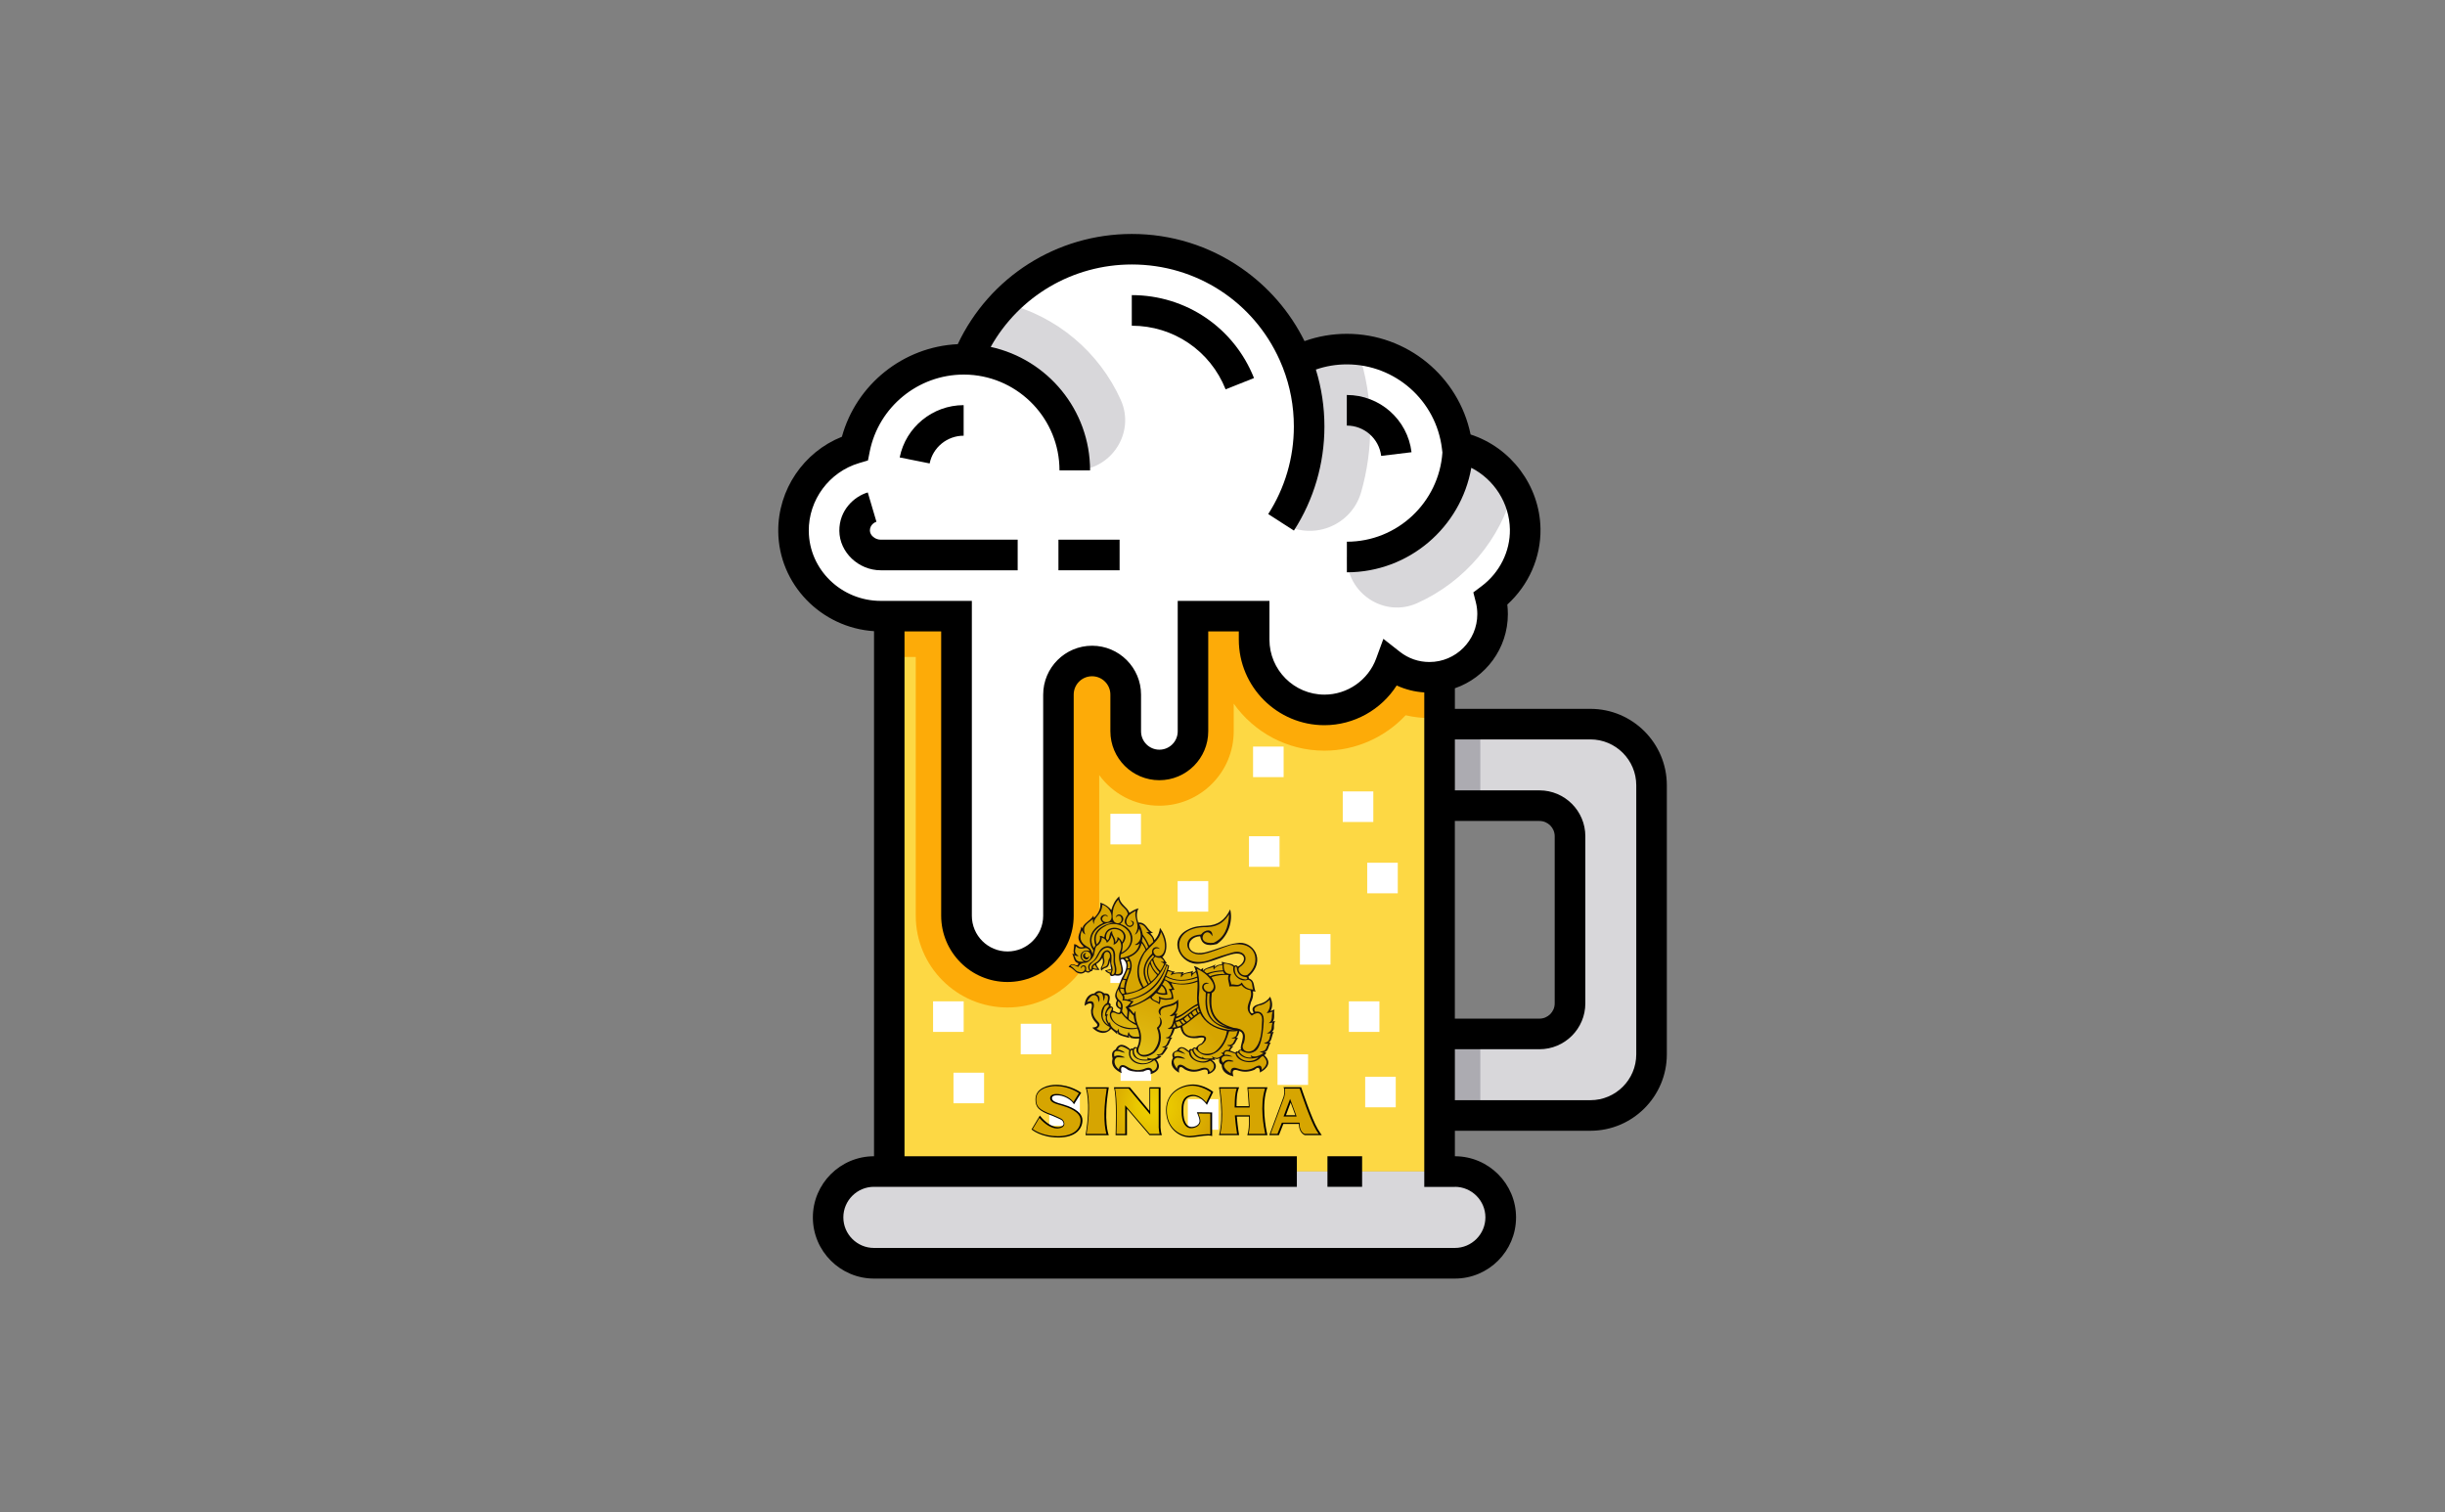 <?xml version="1.0" encoding="UTF-8"?><svg id="_レイヤー_2" xmlns="http://www.w3.org/2000/svg" xmlns:xlink="http://www.w3.org/1999/xlink" viewBox="0 0 700 433"><rect x="0" y="0" width="700" height="433" fill="#808080" stroke="none"/><defs><style>.cls-1{fill:url(#_名称未設定グラデーション_64-55);}.cls-1,.cls-2,.cls-3,.cls-4,.cls-5,.cls-6,.cls-7,.cls-8,.cls-9,.cls-10,.cls-11,.cls-12,.cls-13,.cls-14,.cls-15,.cls-16,.cls-17,.cls-18,.cls-19,.cls-20,.cls-21,.cls-22,.cls-23,.cls-24,.cls-25,.cls-26,.cls-27,.cls-28,.cls-29,.cls-30,.cls-31,.cls-32,.cls-33,.cls-34,.cls-35,.cls-36,.cls-37,.cls-38,.cls-39,.cls-40,.cls-41,.cls-42,.cls-43,.cls-44,.cls-45,.cls-46,.cls-47,.cls-48,.cls-49,.cls-50,.cls-51,.cls-52,.cls-53,.cls-54,.cls-55,.cls-56,.cls-57,.cls-58,.cls-59,.cls-60,.cls-61,.cls-62,.cls-63,.cls-64,.cls-65{fill-rule:evenodd;}.cls-2{fill:url(#_名称未設定グラデーション_64-48);}.cls-3{fill:url(#_名称未設定グラデーション_64-36);}.cls-4{fill:#181111;}.cls-5{fill:url(#_名称未設定グラデーション_64-25);}.cls-6{fill:url(#_名称未設定グラデーション_64-11);}.cls-7{fill:url(#_名称未設定グラデーション_64-39);}.cls-8{fill:url(#_名称未設定グラデーション_64-14);}.cls-9{fill:url(#_名称未設定グラデーション_64-60);}.cls-10{fill:url(#_名称未設定グラデーション_64-29);}.cls-11{fill:url(#_名称未設定グラデーション_64-45);}.cls-12{fill:url(#_名称未設定グラデーション_64-27);}.cls-13{fill:url(#_名称未設定グラデーション_64-10);}.cls-14{fill:url(#_名称未設定グラデーション_64-44);}.cls-15{fill:url(#_名称未設定グラデーション_64-59);}.cls-66{fill:#fdd844;}.cls-16{fill:url(#_名称未設定グラデーション_64-13);}.cls-67,.cls-68{fill:#fff;}.cls-17{fill:url(#_名称未設定グラデーション_64-53);}.cls-18{fill:url(#_名称未設定グラデーション_64-63);}.cls-19{fill:url(#_名称未設定グラデーション_64-33);}.cls-20{fill:url(#_名称未設定グラデーション_64-46);}.cls-21{fill:url(#_名称未設定グラデーション_64-21);}.cls-22{fill:url(#_名称未設定グラデーション_64-6);}.cls-23{fill:url(#_名称未設定グラデーション_64-35);}.cls-24{fill:url(#_名称未設定グラデーション_64-23);}.cls-25{fill:url(#_名称未設定グラデーション_64-15);}.cls-26{fill:url(#_名称未設定グラデーション_64-3);}.cls-27{fill:url(#_名称未設定グラデーション_64-28);}.cls-28{fill:url(#_名称未設定グラデーション_64-42);}.cls-29{fill:url(#_名称未設定グラデーション_64-41);}.cls-30{fill:url(#_名称未設定グラデーション_64-8);}.cls-31{fill:url(#_名称未設定グラデーション_64-20);}.cls-32{fill:url(#_名称未設定グラデーション_64);}.cls-33{fill:url(#_名称未設定グラデーション_64-38);}.cls-34{fill:url(#_名称未設定グラデーション_64-18);}.cls-68{opacity:0;}.cls-35{fill:url(#_名称未設定グラデーション_64-51);}.cls-36{fill:url(#_名称未設定グラデーション_64-40);}.cls-69{fill:#d8d7da;}.cls-70{isolation:isolate;}.cls-37{fill:url(#_名称未設定グラデーション_64-56);}.cls-38{fill:url(#_名称未設定グラデーション_64-24);}.cls-39{fill:url(#_名称未設定グラデーション_64-12);}.cls-40{fill:url(#_名称未設定グラデーション_64-17);}.cls-41{fill:url(#_名称未設定グラデーション_64-37);}.cls-42{fill:url(#_名称未設定グラデーション_64-16);}.cls-43{fill:url(#_名称未設定グラデーション_64-5);}.cls-44{fill:url(#_名称未設定グラデーション_64-22);}.cls-71{fill:#acabb1;}.cls-45{fill:url(#_名称未設定グラデーション_64-30);}.cls-72{fill:#fdab08;}.cls-73{mix-blend-mode:multiply;}.cls-46{fill:url(#_名称未設定グラデーション_64-62);}.cls-74{fill:url(#_名称未設定グラデーション_65);}.cls-47{fill:url(#_名称未設定グラデーション_64-64);}.cls-48{fill:url(#_名称未設定グラデーション_64-50);}.cls-49{fill:url(#_名称未設定グラデーション_64-43);}.cls-50{fill:url(#_名称未設定グラデーション_64-54);}.cls-51{fill:url(#_名称未設定グラデーション_64-61);}.cls-52{fill:url(#_名称未設定グラデーション_64-4);}.cls-53{fill:url(#_名称未設定グラデーション_64-57);}.cls-54{fill:url(#_名称未設定グラデーション_64-26);}.cls-55{fill:url(#_名称未設定グラデーション_64-9);}.cls-56{fill:url(#_名称未設定グラデーション_64-2);}.cls-57{fill:url(#_名称未設定グラデーション_64-34);}.cls-58{fill:url(#_名称未設定グラデーション_64-58);}.cls-59{fill:url(#_名称未設定グラデーション_64-32);}.cls-60{fill:url(#_名称未設定グラデーション_64-52);}.cls-61{fill:url(#_名称未設定グラデーション_64-47);}.cls-62{fill:url(#_名称未設定グラデーション_64-7);}.cls-63{fill:url(#_名称未設定グラデーション_64-19);}.cls-64{fill:url(#_名称未設定グラデーション_64-49);}.cls-65{fill:url(#_名称未設定グラデーション_64-31);}</style><radialGradient id="_名称未設定グラデーション_64" cx="-70.93" cy="239.09" fx="-70.93" fy="239.09" r="37.44" gradientTransform="translate(373.39 445.89) scale(.67 -.67)" gradientUnits="userSpaceOnUse"><stop offset="0" stop-color="#f1df2f"/><stop offset="1" stop-color="#d6a501"/></radialGradient><radialGradient id="_名称未設定グラデーション_64-2" cx="319" cy="240.49" fx="319" fy="240.49" r="37.45" gradientTransform="translate(0 561.34) scale(1 -1)" xlink:href="#_名称未設定グラデーション_64"/><radialGradient id="_名称未設定グラデーション_64-3" cx="319" cy="240.49" fx="319" fy="240.49" r="37.45" gradientTransform="translate(0 561.34) scale(1 -1)" xlink:href="#_名称未設定グラデーション_64"/><radialGradient id="_名称未設定グラデーション_64-4" cx="319" cy="240.49" fx="319" fy="240.49" r="37.45" gradientTransform="translate(0 561.34) scale(1 -1)" xlink:href="#_名称未設定グラデーション_64"/><radialGradient id="_名称未設定グラデーション_64-5" cx="319" cy="240.49" fx="319" fy="240.49" r="37.45" gradientTransform="translate(0 561.34) scale(1 -1)" xlink:href="#_名称未設定グラデーション_64"/><radialGradient id="_名称未設定グラデーション_64-6" cx="319" cy="240.49" fx="319" fy="240.49" r="37.45" gradientTransform="translate(0 561.34) scale(1 -1)" xlink:href="#_名称未設定グラデーション_64"/><radialGradient id="_名称未設定グラデーション_64-7" cx="319" cy="240.49" fx="319" fy="240.49" r="37.44" gradientTransform="translate(0 561.34) scale(1 -1)" xlink:href="#_名称未設定グラデーション_64"/><radialGradient id="_名称未設定グラデーション_64-8" cx="319" cy="240.49" fx="319" fy="240.49" r="37.45" gradientTransform="translate(0 561.34) scale(1 -1)" xlink:href="#_名称未設定グラデーション_64"/><radialGradient id="_名称未設定グラデーション_64-9" cx="319" cy="240.49" fx="319" fy="240.49" r="37.45" gradientTransform="translate(0 561.34) scale(1 -1)" xlink:href="#_名称未設定グラデーション_64"/><radialGradient id="_名称未設定グラデーション_64-10" cx="319" cy="240.49" fx="319" fy="240.49" r="37.45" gradientTransform="translate(0 561.34) scale(1 -1)" xlink:href="#_名称未設定グラデーション_64"/><radialGradient id="_名称未設定グラデーション_64-11" cx="319" cy="240.49" fx="319" fy="240.49" r="37.45" gradientTransform="translate(0 561.34) scale(1 -1)" xlink:href="#_名称未設定グラデーション_64"/><radialGradient id="_名称未設定グラデーション_64-12" cx="319" cy="240.49" fx="319" fy="240.49" r="37.45" gradientTransform="translate(0 561.34) scale(1 -1)" xlink:href="#_名称未設定グラデーション_64"/><radialGradient id="_名称未設定グラデーション_64-13" cx="319" cy="240.49" fx="319" fy="240.49" r="37.45" gradientTransform="translate(0 561.34) scale(1 -1)" xlink:href="#_名称未設定グラデーション_64"/><radialGradient id="_名称未設定グラデーション_64-14" cx="319" cy="240.49" fx="319" fy="240.49" r="37.45" gradientTransform="translate(0 561.34) scale(1 -1)" xlink:href="#_名称未設定グラデーション_64"/><radialGradient id="_名称未設定グラデーション_64-15" cx="319" cy="240.49" fx="319" fy="240.49" r="37.45" gradientTransform="translate(0 561.34) scale(1 -1)" xlink:href="#_名称未設定グラデーション_64"/><radialGradient id="_名称未設定グラデーション_64-16" cx="319" cy="240.49" fx="319" fy="240.49" r="37.45" gradientTransform="translate(0 561.34) scale(1 -1)" xlink:href="#_名称未設定グラデーション_64"/><radialGradient id="_名称未設定グラデーション_64-17" cx="319" cy="240.49" fx="319" fy="240.49" r="37.45" gradientTransform="translate(0 561.34) scale(1 -1)" xlink:href="#_名称未設定グラデーション_64"/><radialGradient id="_名称未設定グラデーション_64-18" cx="319" cy="240.49" fx="319" fy="240.49" r="37.45" gradientTransform="translate(0 561.34) scale(1 -1)" xlink:href="#_名称未設定グラデーション_64"/><radialGradient id="_名称未設定グラデーション_64-19" cx="319" cy="240.49" fx="319" fy="240.49" r="37.45" gradientTransform="translate(0 561.34) scale(1 -1)" xlink:href="#_名称未設定グラデーション_64"/><radialGradient id="_名称未設定グラデーション_64-20" cx="319" cy="240.49" fx="319" fy="240.49" r="37.45" gradientTransform="translate(0 561.34) scale(1 -1)" xlink:href="#_名称未設定グラデーション_64"/><radialGradient id="_名称未設定グラデーション_64-21" cx="319" cy="240.49" fx="319" fy="240.49" r="37.45" gradientTransform="translate(0 561.34) scale(1 -1)" xlink:href="#_名称未設定グラデーション_64"/><radialGradient id="_名称未設定グラデーション_64-22" cx="319" cy="240.49" fx="319" fy="240.49" r="37.45" gradientTransform="translate(0 561.34) scale(1 -1)" xlink:href="#_名称未設定グラデーション_64"/><radialGradient id="_名称未設定グラデーション_64-23" cx="319" cy="240.49" fx="319" fy="240.49" r="37.45" gradientTransform="translate(0 561.34) scale(1 -1)" xlink:href="#_名称未設定グラデーション_64"/><radialGradient id="_名称未設定グラデーション_64-24" cx="319" cy="240.49" fx="319" fy="240.49" r="37.45" gradientTransform="translate(0 561.34) scale(1 -1)" xlink:href="#_名称未設定グラデーション_64"/><radialGradient id="_名称未設定グラデーション_64-25" cx="319" cy="240.49" fx="319" fy="240.49" r="37.45" gradientTransform="translate(0 561.34) scale(1 -1)" xlink:href="#_名称未設定グラデーション_64"/><radialGradient id="_名称未設定グラデーション_64-26" cx="319" cy="240.49" fx="319" fy="240.49" r="37.45" gradientTransform="translate(0 561.34) scale(1 -1)" xlink:href="#_名称未設定グラデーション_64"/><radialGradient id="_名称未設定グラデーション_64-27" cx="319" cy="240.49" fx="319" fy="240.49" r="37.45" gradientTransform="translate(0 561.34) scale(1 -1)" xlink:href="#_名称未設定グラデーション_64"/><radialGradient id="_名称未設定グラデーション_64-28" cx="319" cy="240.49" fx="319" fy="240.49" r="37.45" gradientTransform="translate(0 561.34) scale(1 -1)" xlink:href="#_名称未設定グラデーション_64"/><radialGradient id="_名称未設定グラデーション_64-29" cx="319" cy="240.49" fx="319" fy="240.49" r="37.45" gradientTransform="translate(0 561.34) scale(1 -1)" xlink:href="#_名称未設定グラデーション_64"/><radialGradient id="_名称未設定グラデーション_64-30" cx="319" cy="240.49" fx="319" fy="240.49" r="37.45" gradientTransform="translate(0 561.34) scale(1 -1)" xlink:href="#_名称未設定グラデーション_64"/><radialGradient id="_名称未設定グラデーション_64-31" cx="319" cy="240.49" fx="319" fy="240.49" r="37.45" gradientTransform="translate(0 561.34) scale(1 -1)" xlink:href="#_名称未設定グラデーション_64"/><radialGradient id="_名称未設定グラデーション_64-32" cx="319" cy="240.49" fx="319" fy="240.49" r="37.45" gradientTransform="translate(0 561.34) scale(1 -1)" xlink:href="#_名称未設定グラデーション_64"/><radialGradient id="_名称未設定グラデーション_64-33" cx="319" cy="240.49" fx="319" fy="240.49" r="37.45" gradientTransform="translate(0 561.34) scale(1 -1)" xlink:href="#_名称未設定グラデーション_64"/><radialGradient id="_名称未設定グラデーション_64-34" cx="319" cy="240.49" fx="319" fy="240.49" r="37.45" gradientTransform="translate(0 561.34) scale(1 -1)" xlink:href="#_名称未設定グラデーション_64"/><radialGradient id="_名称未設定グラデーション_64-35" cx="319" cy="240.49" fx="319" fy="240.49" r="37.45" gradientTransform="translate(0 561.34) scale(1 -1)" xlink:href="#_名称未設定グラデーション_64"/><radialGradient id="_名称未設定グラデーション_64-36" cx="319" cy="240.49" fx="319" fy="240.49" r="37.45" gradientTransform="translate(0 561.34) scale(1 -1)" xlink:href="#_名称未設定グラデーション_64"/><radialGradient id="_名称未設定グラデーション_64-37" cx="319" cy="240.49" fx="319" fy="240.49" r="37.45" gradientTransform="translate(0 561.34) scale(1 -1)" xlink:href="#_名称未設定グラデーション_64"/><radialGradient id="_名称未設定グラデーション_64-38" cx="319" cy="240.49" fx="319" fy="240.49" r="37.45" gradientTransform="translate(0 561.34) scale(1 -1)" xlink:href="#_名称未設定グラデーション_64"/><radialGradient id="_名称未設定グラデーション_64-39" cx="319" cy="240.49" fx="319" fy="240.49" r="37.45" gradientTransform="translate(0 561.34) scale(1 -1)" xlink:href="#_名称未設定グラデーション_64"/><radialGradient id="_名称未設定グラデーション_64-40" cx="319" cy="240.49" fx="319" fy="240.49" r="37.45" gradientTransform="translate(0 561.34) scale(1 -1)" xlink:href="#_名称未設定グラデーション_64"/><radialGradient id="_名称未設定グラデーション_64-41" cx="319" cy="240.49" fx="319" fy="240.49" r="37.45" gradientTransform="translate(0 561.34) scale(1 -1)" xlink:href="#_名称未設定グラデーション_64"/><radialGradient id="_名称未設定グラデーション_64-42" cx="319" cy="240.49" fx="319" fy="240.49" r="37.45" gradientTransform="translate(0 561.34) scale(1 -1)" xlink:href="#_名称未設定グラデーション_64"/><radialGradient id="_名称未設定グラデーション_64-43" cx="319" cy="240.49" fx="319" fy="240.49" r="37.45" gradientTransform="translate(0 561.34) scale(1 -1)" xlink:href="#_名称未設定グラデーション_64"/><radialGradient id="_名称未設定グラデーション_64-44" cx="319" cy="240.49" fx="319" fy="240.49" r="37.45" gradientTransform="translate(0 561.34) scale(1 -1)" xlink:href="#_名称未設定グラデーション_64"/><radialGradient id="_名称未設定グラデーション_64-45" cx="319" cy="240.49" fx="319" fy="240.49" r="37.45" gradientTransform="translate(0 561.34) scale(1 -1)" xlink:href="#_名称未設定グラデーション_64"/><radialGradient id="_名称未設定グラデーション_64-46" cx="319" cy="240.49" fx="319" fy="240.49" r="37.45" gradientTransform="translate(0 561.34) scale(1 -1)" xlink:href="#_名称未設定グラデーション_64"/><radialGradient id="_名称未設定グラデーション_64-47" cx="319" cy="240.49" fx="319" fy="240.49" r="37.45" gradientTransform="translate(0 561.34) scale(1 -1)" xlink:href="#_名称未設定グラデーション_64"/><radialGradient id="_名称未設定グラデーション_64-48" cx="319" cy="240.49" fx="319" fy="240.49" r="37.44" gradientTransform="translate(0 561.34) scale(1 -1)" xlink:href="#_名称未設定グラデーション_64"/><radialGradient id="_名称未設定グラデーション_64-49" cx="319" cy="240.49" fx="319" fy="240.49" r="37.44" gradientTransform="translate(0 561.34) scale(1 -1)" xlink:href="#_名称未設定グラデーション_64"/><radialGradient id="_名称未設定グラデーション_64-50" cx="319" cy="240.49" fx="319" fy="240.49" r="37.45" gradientTransform="translate(0 561.34) scale(1 -1)" xlink:href="#_名称未設定グラデーション_64"/><radialGradient id="_名称未設定グラデーション_64-51" cx="319" cy="240.49" fx="319" fy="240.49" r="37.45" gradientTransform="translate(0 561.34) scale(1 -1)" xlink:href="#_名称未設定グラデーション_64"/><radialGradient id="_名称未設定グラデーション_64-52" cx="319" cy="240.49" fx="319" fy="240.49" r="37.45" gradientTransform="translate(0 561.34) scale(1 -1)" xlink:href="#_名称未設定グラデーション_64"/><radialGradient id="_名称未設定グラデーション_64-53" cx="319" cy="240.49" fx="319" fy="240.49" r="37.45" gradientTransform="translate(0 561.34) scale(1 -1)" xlink:href="#_名称未設定グラデーション_64"/><radialGradient id="_名称未設定グラデーション_64-54" cx="319" cy="240.49" fx="319" fy="240.49" r="37.45" gradientTransform="translate(0 561.34) scale(1 -1)" xlink:href="#_名称未設定グラデーション_64"/><radialGradient id="_名称未設定グラデーション_64-55" cx="319" cy="240.49" fx="319" fy="240.49" r="37.45" gradientTransform="translate(0 561.34) scale(1 -1)" xlink:href="#_名称未設定グラデーション_64"/><radialGradient id="_名称未設定グラデーション_64-56" cx="319" cy="240.49" fx="319" fy="240.49" r="37.45" gradientTransform="translate(0 561.34) scale(1 -1)" xlink:href="#_名称未設定グラデーション_64"/><radialGradient id="_名称未設定グラデーション_64-57" cx="319" cy="240.49" fx="319" fy="240.49" r="37.45" gradientTransform="translate(0 561.34) scale(1 -1)" xlink:href="#_名称未設定グラデーション_64"/><radialGradient id="_名称未設定グラデーション_64-58" cx="319" cy="240.49" fx="319" fy="240.49" r="37.45" gradientTransform="translate(0 561.34) scale(1 -1)" xlink:href="#_名称未設定グラデーション_64"/><radialGradient id="_名称未設定グラデーション_64-59" cx="319" cy="240.49" fx="319" fy="240.49" r="37.45" gradientTransform="translate(0 561.34) scale(1 -1)" xlink:href="#_名称未設定グラデーション_64"/><radialGradient id="_名称未設定グラデーション_64-60" cx="319" cy="240.49" fx="319" fy="240.49" r="37.45" gradientTransform="translate(0 561.34) scale(1 -1)" xlink:href="#_名称未設定グラデーション_64"/><radialGradient id="_名称未設定グラデーション_64-61" cx="319" cy="240.49" fx="319" fy="240.49" r="37.45" gradientTransform="translate(0 561.34) scale(1 -1)" xlink:href="#_名称未設定グラデーション_64"/><radialGradient id="_名称未設定グラデーション_64-62" cx="319" cy="240.49" fx="319" fy="240.49" r="37.45" gradientTransform="translate(0 561.34) scale(1 -1)" xlink:href="#_名称未設定グラデーション_64"/><radialGradient id="_名称未設定グラデーション_64-63" cx="319" cy="240.49" fx="319" fy="240.49" r="37.45" gradientTransform="translate(0 561.34) scale(1 -1)" xlink:href="#_名称未設定グラデーション_64"/><radialGradient id="_名称未設定グラデーション_64-64" cx="319" cy="240.49" fx="319" fy="240.49" r="37.45" gradientTransform="translate(0 561.34) scale(1 -1)" xlink:href="#_名称未設定グラデーション_64"/><radialGradient id="_名称未設定グラデーション_65" cx="-55.96" cy="192.85" fx="-66.23" fy="192.85" r="43.61" gradientTransform="translate(373.39 445.89) scale(.67 -.67)" gradientUnits="userSpaceOnUse"><stop offset=".02" stop-color="#efd000"/><stop offset=".17" stop-color="#e9c700"/><stop offset=".42" stop-color="#dcaf00"/><stop offset=".51" stop-color="#d6a501"/></radialGradient></defs><g id="_レイヤー_1-2"><rect class="cls-68" width="700" height="433"/><g class="cls-70"><g id="_レイヤー_2-2"><path class="cls-69" d="M472.83,224.82v77.03c0,9.67-7.84,17.51-17.51,17.51h-43.18v-23.34h28.59c4.83,0,8.75-3.92,8.75-8.75v-47.85c0-4.83-3.92-8.75-8.75-8.75h-28.59v-23.34h43.18c9.67,0,17.51,7.84,17.51,17.51h0Z"/><rect class="cls-71" x="412.14" y="207.32" width="11.67" height="23.34"/><rect class="cls-71" x="412.14" y="296.01" width="11.67" height="23.34"/><rect class="cls-66" x="254.59" y="176.39" width="157.55" height="159.01"/><path class="cls-72" d="M412.14,176.39v29.04c-.96.09-1.93.14-2.91.14-2.3,0-4.57-.27-6.8-.79-5.91,6.31-14.29,10.13-23.25,10.13-10.71,0-20.2-5.32-25.97-13.46v7.92c0,11.75-9.55,21.3-21.3,21.3-7.07,0-13.34-3.45-17.21-8.77v40.28c0,14.48-11.78,26.26-26.26,26.26s-26.26-11.78-26.26-26.26v-74.1h-7.59v-11.67h157.55,0Z"/><path class="cls-67" d="M426.76,171.34c.36,1.43.55,2.93.55,4.46,0,9.99-8.1,18.09-18.09,18.09-4.21,0-8.08-1.44-11.15-3.85-2.83,7.7-10.22,13.19-18.9,13.19-11.12,0-20.13-9.01-20.13-20.13v-6.71h-17.51v32.97c0,2.66-1.08,5.06-2.82,6.81-1.75,1.74-4.15,2.82-6.81,2.82-5.32,0-9.63-4.31-9.63-9.63v-10.5c0-2.66-1.08-5.06-2.82-6.81-1.75-1.74-4.15-2.82-6.81-2.82-5.32,0-9.63,4.31-9.63,9.63v63.31c0,4.02-1.64,7.68-4.27,10.32s-6.29,4.27-10.32,4.27c-8.06,0-14.59-6.53-14.59-14.59v-85.78h-21.71c-13.53,0-24.86-10.76-24.98-24.3-.09-11.21,7.34-20.69,17.55-23.71,2.92-14.56,15.76-25.52,31.18-25.52.39,0,.77.02,1.14.03h0c2.48-6.05,6.09-11.51,10.57-16.12,9.22-9.5,22.13-15.41,36.43-15.41,20.55,0,38.24,12.21,46.23,29.76.03.07.06.13.09.2.13.27.25.55.36.82.06.12.11.24.16.36.12.29.24.58.36.88,4.31-2.19,9.19-3.43,14.37-3.43,1.04,0,2.07.05,3.08.15,14.85,1.43,26.7,13.06,28.49,27.79.08.02.16.04.23.05,6.85,1.5,12.63,5.85,16.02,11.75,2,3.48,3.17,7.51,3.24,11.8.13,8.08-3.81,15.29-9.88,19.85h-.02,0Z"/><path class="cls-69" d="M416.52,335.41h-166.31c-7.25,0-13.13,5.88-13.13,13.13h0c0,7.25,5.88,13.13,13.13,13.13h166.3c7.25,0,13.13-5.88,13.13-13.13h0c0-7.25-5.88-13.13-13.13-13.13h0Z"/><path class="cls-69" d="M307.69,134.67h0c0-17.18-13.63-31.18-30.66-31.78,2.48-6.04,6.09-11.5,10.57-16.12,14.87,3.63,27.12,14.03,33.28,27.73,4.26,9.47-2.82,20.16-13.19,20.16h0Z"/><path class="cls-69" d="M433.42,139.7c-3.71,14.74-14.07,26.86-27.68,32.98-9.46,4.25-20.14-2.83-20.14-13.2h0c17.47,0,31.66-14.09,31.8-31.53,6.85,1.5,12.63,5.85,16.02,11.75h0Z"/><path class="cls-69" d="M392.31,122.13c0,6.38-.88,12.67-2.6,18.71-2.8,9.87-14.32,14.26-22.94,8.71h0c5.09-7.91,8.04-17.32,8.04-27.42,0-6.96-1.4-13.59-3.93-19.62.12.29.24.58.36.88,4.31-2.19,9.19-3.43,14.37-3.43,1.04,0,2.07.05,3.08.15,2.42,7.07,3.63,14.44,3.63,22.03h-.01,0Z"/><rect x="303.03" y="154.51" width="17.51" height="8.76"/><path d="M395.43,130.52l8.69-1.05c-1.13-9.35-9.09-16.39-18.53-16.39v8.76c5.01,0,9.23,3.74,9.84,8.69h0Z"/><path d="M350.89,111.47l8.13-3.24c-5.74-14.42-19.47-23.74-34.99-23.74v8.76c11.92,0,22.46,7.16,26.86,18.22h0Z"/><path d="M275.89,124.75v-8.76c-8.87,0-16.57,6.3-18.31,14.97l8.58,1.72c.92-4.6,5.01-7.94,9.73-7.94Z"/><path d="M291.36,163.27v-8.76h-39.21c-1.61,0-3.08-1.24-3.1-2.6-.01-1.63,1.35-2.39,1.87-2.54l-2.48-8.39c-3.95,1.17-8.19,5.12-8.14,11.01.05,6.12,5.48,11.28,11.85,11.28h39.21Z"/><path d="M455.33,202.94h-38.8v-5.89c8.82-3.04,15.17-11.41,15.17-21.24,0-.91-.06-1.83-.16-2.73,6.12-5.57,9.63-13.48,9.5-21.66-.19-12.36-8.44-23.28-20.01-27.03-3.43-16.62-18.16-28.82-35.42-28.82-4.19,0-8.25.7-12.13,2.09-4.15-8.38-10.34-15.55-18.11-20.93-9.23-6.38-20.06-9.75-31.32-9.75-21.49,0-40.75,12.29-49.85,31.55-15.6.74-29.04,11.52-33.17,26.51-10.95,4.36-18.32,15.15-18.22,27.09.13,15.15,12.26,27.59,27.42,28.57v150.33c-9.66,0-17.51,7.86-17.51,17.51s7.86,17.51,17.51,17.51h166.3c9.66,0,17.51-7.86,17.51-17.51s-7.86-17.51-17.51-17.51v-7.3h38.8c12.07,0,21.88-9.82,21.88-21.88v-77.03c0-12.07-9.81-21.88-21.88-21.88h0ZM231.55,152.06c-.08-8.94,5.85-16.94,14.41-19.48l2.53-.75.52-2.59c2.56-12.75,13.87-22,26.89-22,.29,0,.58.01.87.02l.68.02c14.4.81,25.88,12.78,25.88,27.38h8.76c0-17.3-12.2-31.79-28.45-35.34,8.15-14.5,23.45-23.6,40.41-23.6,18.44,0,34.83,10.67,42.32,27.37.3.67.6,1.36.86,2.04l.05.13c2.09,5.36,3.15,11.02,3.15,16.85,0,8.93-2.54,17.59-7.34,25.06l7.36,4.73c5.71-8.88,8.73-19.19,8.73-29.79,0-5.6-.83-11.06-2.45-16.31,2.84-.98,5.81-1.48,8.87-1.48,13.85,0,25.55,10.36,27.22,24.09l.14,1.14c-.98,14.25-12.87,25.54-27.35,25.54v8.76c17.82,0,32.65-12.95,35.62-29.92,6.51,3.32,10.93,10.09,11.05,17.64.1,6.3-2.94,12.39-8.14,16.28l-2.33,1.75.72,2.83c.28,1.1.42,2.24.42,3.39,0,7.56-6.15,13.71-13.71,13.71-3.1,0-6.02-1.01-8.45-2.92l-4.73-3.71-2.07,5.65c-2.27,6.17-8.21,10.32-14.8,10.32-8.69,0-15.75-7.07-15.75-15.75v-11.09h-26.26v37.35c0,2.9-2.35,5.25-5.25,5.25s-5.25-2.35-5.25-5.25v-10.5c0-7.72-6.28-14.01-14.01-14.01s-14.01,6.28-14.01,14.01v63.31c0,5.63-4.58,10.21-10.21,10.21s-10.21-4.58-10.21-10.21v-90.16h-26.08c-11.27,0-20.51-8.95-20.6-19.96h0ZM416.52,339.78c4.82,0,8.75,3.93,8.75,8.75s-3.93,8.75-8.75,8.75h-166.31c-4.82,0-8.76-3.93-8.76-8.75s3.93-8.75,8.76-8.75h121.08v-8.75h-112.33v-150.26h10.5v81.4c0,10.46,8.51,18.97,18.97,18.97s18.97-8.51,18.97-18.97v-63.31c0-2.9,2.35-5.25,5.25-5.25s5.25,2.35,5.25,5.25v10.5c0,7.72,6.28,14.01,14.01,14.01s14.01-6.28,14.01-14.01v-28.59h8.75v2.34c0,13.52,10.99,24.51,24.51,24.51,8.46,0,16.25-4.42,20.69-11.37,2.48,1.14,5.14,1.81,7.9,1.99h0v141.56h8.76ZM416.52,235.04h24.22c2.41,0,4.37,1.96,4.37,4.37v47.85c0,2.41-1.96,4.37-4.37,4.37h-24.22v-56.61h0ZM468.46,301.85c0,7.24-5.89,13.13-13.13,13.13h-38.8v-14.59h24.22c7.24,0,13.13-5.89,13.13-13.13v-47.85c0-7.24-5.89-13.13-13.13-13.13h-24.22v-14.59h38.8c7.24,0,13.13,5.89,13.13,13.13v77.03h0Z"/><rect x="380.05" y="331.03" width="9.92" height="8.75"/><rect class="cls-67" x="384.43" y="226.58" width="8.75" height="8.75"/><rect class="cls-67" x="391.43" y="247" width="8.75" height="8.75"/><rect class="cls-67" x="372.17" y="267.42" width="8.75" height="8.75"/><rect class="cls-67" x="386.18" y="286.68" width="8.75" height="8.75"/><rect class="cls-67" x="346.5" y="280.26" width="8.76" height="8.75"/><rect class="cls-67" x="365.75" y="301.85" width="8.75" height="8.75"/><rect class="cls-67" x="390.85" y="308.27" width="8.75" height="8.75"/><rect class="cls-67" x="340.08" y="314.69" width="8.76" height="8.75"/><rect class="cls-67" x="320.82" y="300.69" width="8.76" height="8.75"/><rect class="cls-67" x="300.4" y="313.52" width="8.76" height="8.75"/><rect class="cls-67" x="357.58" y="239.41" width="8.75" height="8.75"/><rect class="cls-67" x="317.9" y="232.99" width="8.76" height="8.75"/><rect class="cls-67" x="337.16" y="252.25" width="8.76" height="8.75"/><rect class="cls-67" x="317.9" y="272.67" width="8.76" height="8.75"/><rect class="cls-67" x="292.23" y="293.1" width="8.76" height="8.75"/><rect class="cls-67" x="272.98" y="307.11" width="8.76" height="8.75"/><rect class="cls-67" x="267.14" y="286.68" width="8.76" height="8.75"/><rect class="cls-67" x="358.75" y="213.74" width="8.75" height="8.75"/><g class="cls-73"><path class="cls-4" d="M310.49,287.94h.06c1.81-1.24,2.46-.82,1.81,1.27-.05,1.25.31,2.37,1.23,3.39,1.07,1,.56,1.46-.89,1.6,1.66,1.71,3.81,2.17,5.4.36.55.47,1.18,1.03,1.73,1.5.09-.26.06-.5.16-.75.05.26.09.51.15.78.92.53,2.11.77,3.15,1.06.04-.28-.12-.46-.09-.74.16.25.3.47.47.72.89.24,1.68.27,2.46.17.01.98-.21,1.83-.6,2.58-.45-.18-.88-.21-1.2.41-.19-.17-.39-.26-.69.15-1.8-1.57-3.29-1.93-4.29.06-.78.34-1.23,1.05-.82,2.53-.6,2.23.85,3.31,2.61,4.23-.44-1.75-.12-2.47,1.9-.9,1.44.56,2.85.54,4.29.41,1.6-.81,2.3-.53,2.07.78,2.52-.82,3.05-2.28,1.62-4.25.6-.13,1.17-.56,1.54-.93-.31-.15-.72-.09-1.03-.24.39,0,.89-.11,1.28-.11.65-.72,1.1-1.4,1.58-2.23h-.7c1.31-.6.93-1.69,1.95-2.73-.22-.01-.43-.03-.65-.04.51-.28.96-1.3,1.3-2.39.53-.18,1.15-.3,1.68-.49.45,2.41,2.1,3.29,4.84,3.06,2.13-.49,2.52.02,1.17,1.54-.7.23-1.14.67-1.62,1.29-.24-.31-.76-.18-1.06.37-.54-.2-.76,0-.96.5-1.2-1.13-2.54-1.71-3.41-.14-1,.34-1.64.92-1.1,2.07-.85,1.55-.51,2.98,1.73,4.29-.17-1.88.45-2.03,1.6-.99,1.33.74,2.83.95,4.56.37,1.93-.71,2.21-.03,2.03,1.05,1.86-.36,3.64-2.56,1.05-4.13.37,0,.82.04,1.19.04-.1-.14-.29-.26-.39-.41.29.08.55.08.84.16.23-.1.47-.12.7-.22-.28.86-.02,1.45.61,1.85.1,1.4.65,2.68,3.39,3.33-.55-1.68-.02-2.21,1.6-1.61,1.49.44,2.88.35,4.43-.29,1.18-1.1,1.54-.43,1.52.8,2.18-1.1,3.51-2.97,1.26-4.97.4-.17.51-.54.57-.77-.25-.08-.32.01-.57-.07,1.33-.3,1.07-1.89,1.88-2.66-.16-.04-.35-.09-.51-.13.84-.59.75-2.03,1.36-3.05-.25.04-.37.06-.61.1,1.24-1.11.21-1.47.98-3.27-.25.11-.47.14-.71.25.78-.75.27-2.53.54-3.49-.37.12-.76.35-1.13.47.71-1.31.55-2.7-.11-4.13-.58.89-1.41,1.61-2.85,2.03-1.44.41-2.84.9-1.87,2.59-.18.04-.28.12-.47.17-.84-.37-.78-1.61-.31-3.19.47-.91.78-1.89.55-3.14.37.06.42.01.79.08-.62-1.17-.13-3.17-1.86-3.71-.11-.18-.05-.39-.22-.55,5.46-4.78,1.12-10.55-3.33-9.61-2.82.36-5.23,1.67-9.05,2.65-6,1.31-5.73-4.46-1.42-4.61.39,2.24,1.98,2.98,4.8,2.22,3.42-2.29,4.64-6.89,3.79-9.92-1.41,2.99-3.52,4.61-6.93,4.68-1.68.05-3.37.18-5.05,1.05-6.19,2.91-2.17,10.41,3.14,9.82,3.01-.23,6.09-1.85,9.16-2.65,4.15-1.16,4.7,2,1.9,3.49-.31-.37-.55-.53-1.02-.25-.8-.84-2.23-.57-3.57-1.17,0,.25.03.5.03.74-.96.09-1.81.34-2.12.92,0-.35.11-.6.27-.86-1.21.77-3.15.95-3.57,1.82-.04-.23.07-.61.03-.84-.23.17-.46.33-.68.5-.61-.53-1.28-.84-1.97-1.05.26.47.43,1,.53,1.48-.29.19-.64.43-.92.61.02-.29.13-.42.15-.71-.95.5-2.04.37-2.96.96.08-.25.23-.34.31-.59-1.07.21-2.03-.07-3.08.4.29-.23.24-.3.53-.53-.75.01-1.27-.35-1.97-.5.18-.37.29-.83.31-1.2-.46-.2-.7-.44-1.14-.64.27-.04.23-.08.5-.13-.56-.46-.7-1.23-1.3-1.66,1.76-1.62,1.52-5.54-.68-8.41-.09.98-.42,2.28-1.57,3.5-.12-.67-.71-1.48-1.16-1.9.23-.11.48-.19.77-.22-1.79-.72-1.82-3.03-4.22-2.9-.51-1.27-.64-2.79.06-4.07-1.05.26-1.84.79-2.65,1.29-.45-1.67-2.86-2.42-2.87-4.73-1.26,1.12-1.89,2.53-2.28,3.93-.62-.84-1.76-1.68-3.13-2.11.13,1.54-.43,3.11-1.84,4.36-.06-.15-.13-.48-.19-.62-.71,1.4-3.22,2.37-3.01,3.67-.2-.1-.24-.42-.44-.52-.27,2.21-2.03,3.15.75,5.77-1.68.55-1.57-.81-2.82-.75.15,1.09-.4,1.93.09,2.87-.16-.04-.43-.15-.6-.19.55.99.36,2.42,1.75,2.74-.02.66-.39.82-1.31.34-.57-.15-1.08.09-1.48.74.83.11,1.42.81,2.16,1.47,1.07.68,2,.51,2.67-.13.57.41,1.1.37,1.44-.08.37-.04.54-.05.69-.65.65.25,1.25.27,1.9.23-.62-.84-.93-1.38-.92-1.71.72-.41,1.31-1.06,1.74-1.75.28.82.18,1.72-.23,2.43-.36.51-.3,1.06.03,1.29-.04-.28.58-.69,1.29-.91.55-.12.95-.99,1.05-2.03.06.25.14,1.74.37,2.33-.33.23-1.1.38-1.78.5.3.45.86.76,1.34.92.13.74.54.9,1.47.49,1.7.37,2.65-.23,2.28-2.03-.16-.82-.39-1.65-.55-2.46.23-.11.47-.19.7-.13,1.64,1.43.79,3.36-.39,5.36-.39.96-.78,1.93-1.17,2.9-1.28,2.26-.64,2.8-.25,3.57-.61,1.1-.29,1.94.99,2.52-.03,1.86-1.17.65-2.17.37.2-.62.12-1.14-.65-1.24.18-.6-.11-.86-.5-1,.48-1.56.53-2.8-1.29-2.69-1.03-.78-1.96-1-2.83,0-1.85.16-2.74,1.78-2.81,3.5h0l.02.04ZM352.19,300.76c.18-.41.61-.89.93-1.26-.22-.02-.47-.05-.69-.07,1.26-.23,1.27-1.31,2.05-2.3-.17.06-.37-.01-.53-.05.54-.5.74-1.17.88-1.89,2.31.78-.21,4.42.53,5.32-.53-.04-.82.15-.88.58-.4-.2-.63-.04-.79.28-.46-.24-1.03-.37-1.5-.61h0Z"/><path class="cls-32" d="M322.09,274.45c.22.18.37.35.47.55.15-.05.34-.07.5-.12,0-.19-.2-.47-.36-.64-.25,0-.46.12-.61.2h0Z"/><path class="cls-56" d="M322.72,275.32c.19-.04.41-.09.6-.13.29.65.36,1.33.15,2.04-.21,0-.43-.01-.64-.02.16-.64.1-1.26-.11-1.89h0Z"/><path class="cls-26" d="M322.8,277.56c.19.01.38.02.57.03-.17.92-.57,1.81-.91,2.71-.26-.05-.53-.06-.79-.11.39-.87.79-1.75,1.14-2.62h0Z"/><path class="cls-52" d="M321.54,280.47c.23.05.47.11.7.16-.2.72-.37,1.44-.41,2.18-.37-.04-.75-.07-1.12-.11.11-.63.31-1.63.84-2.23h0Z"/><path class="cls-43" d="M320.7,282.98c.35.06.71.12,1.06.18.03.43.09.84.23,1.21-.19.06-.39.13-.58.19-.46-.39-.75-.88-.7-1.59h0Z"/><path class="cls-22" d="M320.21,283.19c.14,1.22,1.82,1.8,1.1,3.28.86-.23,1.68.15,2.51.37-.47.56-.83,1.12-1.61,1.52.99.93.42,1.69.47,2.92-.61-.5-1.06-1.12-1.45-1.79.29-1.16.46-2.31-.94-3.31-.94-1-.6-2-.08-3h0Z"/><path class="cls-62" d="M320.15,286.64c.7.5.85,1.14.78,1.87-.99-.11-1.17-1.27-.78-1.87h0Z"/><path class="cls-30" d="M323.3,289.43c.4.48.82.95,1.28,1.37.05.74.22,1.45.53,2.14-.67-.31-1.33-.65-1.94-1.12-.16-.83.16-1.55.13-2.39h0Z"/><path class="cls-55" d="M325.26,293.49c.19.23.29.45.32.67-1.72.62-6.23-.27-7.17-2.55-.78-1.85.17-2.05,1.18-1.45.77.32,1.18.2,1.43-.12,1.06,1.43,2.46,2.6,4.25,3.45h0Z"/><path class="cls-13" d="M317.99,289.56c.83-1.26.04-1.49-.84-.27-.23.34-.36.71-.43,1.1h.46c-.33.68-.51,1.43.37,2.63.09-.17.17-.33.26-.49-.04,1.14.79,1.99,2.02,2.71.13-.25.26-.5.39-.75.06.36.12.71.18,1.06.83.7,1.66.77,2.49.96-.02-.46.06-.81.25-1.06.52,1.62,1.82,1.4,3.04,1.36-.04-.78-.2-1.57-.55-2.35-4.42,1.1-9.1-2.5-7.62-4.89h0Z"/><path class="cls-6" d="M317.03,288.67c1.02-.98.13-1.5-.77-.41-1.28,2.94-.31,4.26,1.13,5.26-.44-.79-1.17-1.38-.65-2.84-.12.15-.25.29-.37.43-.03-.98.04-1.37.65-2.44h0Z"/><path class="cls-39" d="M311.21,286.86c1.15-2.25,2.28-2.39,3.05-1.29.06.48.17.83.4,1.37.26-1,.23-1.89-.85-2.4,1.87-.97,2.06.39,2.09,2.07.29-.47.47-1.04.38-1.72,1.22-.11,1.02.98.67,2.23-2.36,1.38-2.37,5.62.75,6.88-.12,1.54-2.52,1.48-3.77.53,1.09-.72,1.08-1.43.33-2.1-1.23-1.27-1.72-2.61-1.12-4.05.25-1.68-.51-2.05-1.94-1.51h0Z"/><path class="cls-16" d="M312.93,277.11c.39.27.84.27,1.28.23-.33-.37-.54-.75-.74-1.12-.4.24-.64.52-.54.88h0Z"/><path class="cls-8" d="M317.94,278.48c-.47-.09-.78-.26-1.07-.61.49-.03.91-.17,1.31-.29-.03.44-.08.7-.23.91h0Z"/><path class="cls-25" d="M315.5,277.23c.09-1.14,1.11-1.09.52-3.11-.17-2.38,2.25-1.97,1.67.13-.3.41-.41.84-.46,1.29-.27,1.47-.95,1.02-1.73,1.69h0Z"/><path class="cls-42" d="M311.92,276.63c-.07,1.1.61,1.64.62.07.16-.37.49-.67,1.01-.99.95-.51,1.61-1.37,1.94-2.52.82-1.47,2.31-1.61,2.71.27.13,1.2-.2,2.23.07,2.73.35,1.06.34,1.69.11,2.04-.51,1.19.54.98.72.19.16-.78.04-1.57-.19-2.35-.23-.81.01-1.63-.13-2.65.05-2.17-2.39-3.16-4.01-.46-.45.92-.91,1.79-1.73,2.34-.51.49-.99.84-1.11,1.34h0Z"/><path class="cls-40" d="M306.5,276.58c.54-.84,1.34.1,2.26.22.43-.96,1.23-1.14,2.06-1.17.95-.17,1.86-1.13,2.33-2.1.47-1.64.23-2.48,1.32-3.01.66-.59.95-1.3.98-2.09.88.29,1.31.81,1.44,1.5.74-.58,1.23-1.29,1.28-2.22.57.87.88,1.78.63,2.76.71-.21,1.21-.71,1.52-1.5.69.88.91,1.92.43,3.2-.4.88-.57,1.95-.11,3.52.9,2.77.2,3.43-1.21,3.13.33-.91.19-1.83-.06-2.74-.23-.9-.11-1.8-.11-2.76-.17-3.12-3.27-2.98-4.43-1.11-.36.58-.68,1.16-.98,1.74-.33.69-.92,1.29-1.76,1.8-.52.53-.79,1.16-.15,2.16-.28.22-.58.36-1.04-.11.49-1.96-1.61-1.71-1.52-.49.82-1.38,1.66-.27,1.07.54-.43.7-1.24.56-2.13.21-.77-.54-1.1-1.2-1.8-1.48h0Z"/><path class="cls-34" d="M310.99,272.36c.71,0,1.3.62,1.3,1.38s-.58,1.38-1.3,1.38-1.3-.61-1.3-1.38.58-1.38,1.3-1.38h0ZM311.04,272.73c-1.07.92.16,2.15.87.86-.42,2.63-3.35-.21-.87-.86h0Z"/><path class="cls-63" d="M311.91,272.25c-2.27-.72-3.6,1.83-1.52,3.06-2.55.31-2.35-.88-2.84-1.85.51.21.96.35,1.27.22-1.61-.98-.88-1.78-.79-2.79.74.86,1.62.75,2.73.54.57-.06,1.16.46,1.17.83h0Z"/><path class="cls-31" d="M312.8,273.21c.13-.46.23-.86.19-1.2-.27-.37-.32-.6-.52-.88-1.37-3.16.94-5.94,3.39-6.87-2.2-1.91,1.02-3.21,1.34-1.75-1.28-1.23-2.58,1.16-.68,1.48,2.77.23,2.01-4.04-.91-4.99-.18,3.08-2.65,3.59-2.41,5.57-.19-.26-.34-.64-.32-1.42-1.78,1.4-3.15,2.05-2.18,4.41-.45-.25-.75-.65-.99-1.17-1.02,2.82.21,3.87,1.72,4.73.85.41,1.14,1.19,1.39,2.07h0Z"/><path class="cls-21" d="M313.17,271.44c.11-.28.27-.54.46-.7-1.76-4.88,3.49-6.39,5.11-6.54-2.61-.6-8.22,2.91-5.57,7.24h0Z"/><path class="cls-44" d="M314.01,270.38c.61-.6,1.12-1.29.88-2.45.43-.01.85.18,1.28.46.41-5.1,8.63-2.41,5.26,1.77.05.92-.11,1.78-.38,2.58,2.3-1.06,3.59-3.74,1.96-6.17-2.23-2.57-4.81-2.15-6.06-1.71-3.43,1.72-3.58,3.61-2.96,5.53h0Z"/><path class="cls-24" d="M317.06,269.25c-.06-.16-.19-.33-.37-.49-.48-4.53,7.05-3.03,4.54.99-.22-.6-.62-1.12-1.3-1.52.09.72-.25,1.19-.64,1.62.23-1.33-1.1-2.21-.87-3.3-1,.43-.54,2.13-1.37,2.7h0Z"/><path class="cls-38" d="M320.81,274.27c-.04-.35.01-.7.09-1.05,4.53-2.09,4.36-7.2-.19-8.71,2.37-1.69-.66-4-1.33-1.79,1.76-1.92,2.62,1.86.4,1.59-.86-.25-1.52-.72-1.14-3.56.16-1.17.71-2.22,1.5-3.21.78,2.35,2.51,2.38,2.76,4.19-.96,1.39-1.16,2.38-.57,2.96,1.58,2.09,3.51-1.16,1.23-1.08,1.47.5.37,1.98-.69,1.23-.58-.65-.57-1.54.33-2.76.61-.6,1.3-.95,1.97-1.34-.67,2.54,1.63,4.08-.27,6.86.51-.18.93-.75,1.26-1.73.87,2.28.44,3.82-1.29,4.61.43.18.91.02,1.4-.36-.33,1.07-.82,3.36-5.44,4.16h0Z"/><path class="cls-5" d="M327.17,267.56c.83,1.05,1.38,2.11,1.84,3.16.37-.33.78-.71,1.16-1.04-.04-1.16-.75-2.01-2.02-2.74.27-.05.54-.11.82-.16-.95-.74-1.13-2.18-2.83-2.21.55,1,.85,2,1.03,3h0Z"/><path class="cls-54" d="M326.93,269.45c.07-.43.15-.86.22-1.3.64.93,1.2,1.9,1.58,2.94-.17.19-.33.39-.5.58-.32-.77-.77-1.51-1.3-2.22h0Z"/><path class="cls-12" d="M323.19,274.09c2.28-.93,3.27-2.38,3.65-4.08.52.61.89,1.24,1.13,1.92-2.93,3.67-2.97,7.89-.95,10.79-1.21.93-2.77,1.38-4.47,1.61-.48-.69-.34-2.23.71-5.03.96-1.97,1.07-3.74-.08-5.21h0Z"/><path class="cls-27" d="M327.38,282.53c.45-.13.82-.38,1.16-.71-1.03-1.67-2.41-5.15,1.31-8.82-.33-2.17,1.8-2.15,2.21-1.3-1.3-.72-2.76.54-1.04,1.95,2.45.74,3.46-2.97,1.37-6.83-.35,2.17-2.59,3.56-4.68,6.02-3.08,5.13-1.06,8.09-.33,9.69h0Z"/><path class="cls-10" d="M330.07,273.46c.22.09.28.25.32.42-2.1,1.9-2.65,4.61-1.1,7.34-.06.15-.21.27-.45.39-1.69-3.12-1.21-5.82,1.22-8.15h0Z"/><path class="cls-45" d="M329.23,275.96c.41,1.12,1.03,2.2,2.06,3.18-.46.82-1.07,1.34-1.75,1.9-.95-1.71-1.1-3.39-.31-5.08h0Z"/><path class="cls-65" d="M329.46,275.42c.31,1.42,1.03,2.53,2.09,3.46.13-.15.3-.3.35-.58-.97-.92-1.59-2.08-2.03-3.31-.19.02-.31.18-.41.43h0Z"/><path class="cls-59" d="M332.16,277.98c.46-.6.82-1.29,1.14-2.02-.23-.26-.55-.46-1-.51.17-.18.67-.04.94-.15-.1-.44-.43-.78-.98-1.09-.51.06-.96.01-1.47-.3-.27.21-.48.43-.62.64.29,1.3,1,2.42,1.99,3.42h0Z"/><path class="cls-19" d="M321.72,284.83c.23.43.27.86.15,1.29.32-.11.54-.06.84.04,6.1-1.08,9.49-5.16,11.19-9.88-.11-.09-.21-.12-.32-.11-1.97,4.07-5.36,7.75-11.86,8.66h0Z"/><path class="cls-57" d="M323.47,286.28c.3.3.72.23,1.05.36-.2.53-.84.88-.97,1.34,5.07-1.52,9.05-4.85,10.86-11.37-.11-.07-.23-.13-.36-.11-1.5,4.53-4.23,8.36-10.58,9.78h0Z"/><path class="cls-23" d="M334.33,278.03c.42.11.86.15,1.28.26-.18.32-.39.62-.4.94.93-.58,1.96-.62,3-.48-.07.37-.22.76-.02,1.07.69-1.32,1.79-1.06,2.82-1.34,0,.41-.01.82.04,1.23.28-.62.69-1.13,1.36-1.36.13.39.27.84.33,1.23-3.21,1.28-6.23,1.37-8.88-.19.23-.47.33-.91.49-1.36h0Z"/><path class="cls-3" d="M333.7,279.66c2.63,1.4,5.64,1.51,9.02.29.09.25.13.5.12.74-3.43,1.35-6.55,1.24-9.35-.33.09-.21.17-.44.2-.7h0Z"/><path class="cls-41" d="M331.37,283.93c.47-.54.88-1.12,1.21-1.71.74.58,1.09,1.29,1.07,2.13-1.03.1-1.76-.06-2.28-.41h0Z"/><path class="cls-33" d="M329.71,285.52c.4-.39.92-.82,1.26-1.21,1.14.53,2.13.6,3.22.43-.04-1.34-.54-2.28-1.43-2.89.23-.34.47-.7.65-1.19,1.26.39,1.65,1.58,2.16,2.42-.33.03-.65.06-.99.09.51.72.99,1.44.79,2.52-1.58.36-2.73.11-3.66-.43.25.62.23,1.19.04,1.71-.67-.55-1.66-.48-2.04-1.45h0Z"/><path class="cls-7" d="M323.16,288.54c.6.55,1.01,1.14,1.47,1.69.14-.37.3-.64.49-.79-.09,1.82.31,3.55,1.13,5.19.62,1.69.53,3.26.04,4.74-1.5,2.91,1.68,3.38,3.87,1.62,1.54-1.86,2.18-4.01,1.05-6.73,1.23-1.02,1.09-2.13.68-3.27,1.03,1.16.95,2.3-.08,3.42.93,2.1.81,4.99-1.39,7.03-1.14.86-3.32,1.87-4.7.15-.39-.33-.43-.87-.3-1.51-.65-.01-.91.4-.75,1.24.44,1.91,2.05,2.15,3.91,2.03-.02-.17-.11-.35-.13-.53,1.89.69,2.49-.04,3.25-.53-.2-.12-.46-.29-.57-.44,1.81.14,1.59-.81,2.48-1.85-.43-.07-.75-.11-.89-.31,1.43-.08,1.3-1.06,2.14-2.41-.41-.01-.86.07-1.13-.23,1.42-.05,1.48-1.24,1.98-2.55-.48,0-1.02.26-1.41-.04,1.64-.46,1.35-1.89,2.08-3.77-.5-.02-1.02.46-1.48.13,1.22-.78,2.18-1.81,1.91-3.63-1.45,1.54-5.54.4-4.39,3.61-1.1-.83-.89-2.03.37-2.68,1.31-.48,3.19-.46,4.51-1.95.11,1.41.14,2.82-.83,4.09.2-.04.4-.07.6-.11-.11.3-.23.6-.33.91,1.93-.41,3.77-2.62,6.12-3.69-.4-2.09.14-4.16-.04-6.31-2.54,1.01-5.02.95-7.48.41.31.62.55,1.26.91,1.88-.25.04-.57.09-.82.13.3.88.51,1.71.51,2.5-1.32.26-2.61.43-3.71-.04.05.57-.09,1.1-.3,1.59-.76-.81-2.04-.82-2.63-1.86-1.9,1.19-3.93,2.15-6.13,2.82h-.01Z"/><path class="cls-36" d="M324.34,301.71c-.05-.09-.1-.54-.09-.68.05-.66-.49-.47-.58-.05-.04.12-.06.59-.05.75.12,2.53,4.32,3.7,6.35,1.66-2.84.72-5.26-.06-5.62-1.69h0Z"/><path class="cls-29" d="M323.31,300.67c-1.76-1.16-2.82-1.52-3.25-.19.79.09,1.51.47,2.05.91-.85-.03-1.43-.46-2.16-.49-1.06-.04-1.06.71-.91,1.58.82-.53,1.9-.33,3.07.25-.68.15-1.71-.13-2.31,0-1.14.48-.89,2.41.53,3.39.2-1.38,1.2-1.49,2.35-.72,1.54.98,3.14,1.24,4.82.65,1.3-.6,2.19-.49,2.48.62,1.47-.37,1.71-2.23.47-3.15-3.03,2.49-8.03.86-7.14-2.86h0Z"/><path class="cls-28" d="M336.61,291.64c-.05.19-.09.39-.13.58,2.3-.29,4.5-3.13,6.54-3.83-.02-.19-.07-.35-.09-.54-2.16.79-4.04,3.17-6.33,3.78h0Z"/><path class="cls-49" d="M335.65,294.17c.31-.37.51-.82.63-1.34.08.4.17.8.4,1.19-.34.13-.69.16-1.03.15h0Z"/><path class="cls-14" d="M336.64,292.57c.09.46.22.87.5,1.33.48-.11.92-.27,1.3-.52-.27-.33-.53-.67-.76-1.05-.33.13-.67.25-1.04.23h0Z"/><path class="cls-11" d="M337.99,292.18c.2-.07.43-.13.63-.31.2.32.47.64.76.9-.18.15-.39.23-.56.38-.34-.32-.63-.65-.83-.98h0Z"/><path class="cls-20" d="M339.02,291.64c.13.33.41.63.74.86.43-.19.72-.47,1.01-.76-.33-.34-.55-.68-.74-1.01-.31.32-.65.62-1.01.9h0Z"/><path class="cls-61" d="M340.39,290.49c.14.35.37.68.71.98.15-.13.31-.26.47-.4-.25-.3-.48-.61-.68-.92-.16.12-.33.23-.49.34h0Z"/><path class="cls-2" d="M341.27,289.9c.13.3.33.6.61.9.28-.25.6-.5.88-.65-.17-.32-.37-.65-.49-1-.45.22-.79.48-1.01.76h0Z"/><path class="cls-64" d="M342.66,288.9c.13-.07.25-.15.38-.22.1.36.23.71.43,1.06-.13.07-.26.15-.4.22-.21-.34-.39-.68-.41-1.06h0Z"/><path class="cls-48" d="M338.53,293.78c1.87-1.06,3.28-2.54,5.04-3.69,1.34,2.62,3.82,4.37,7.68,5.08-.31,3.02-2.7,5.75-3.99,6.24-3.66,1.24-5.68-1.65-3.19-2.36,2.01-1.57,1.44-2.87-.89-2.49-3.08.61-4.46-.5-4.66-2.77h0Z"/><path class="cls-35" d="M351.86,295.25c.85.07,1.72.04,2.49-.11-.57,1.26-.01,1.65-1.85,2.08.32.1.72.13,1.22.08-.53.87-.6,2.07-2.34,1.89.11.31.55.33.98.41-.2.33-.41.7-.61,1.03-.69-.13-1.25.12-1.64.78-.18-.02-.35-.04-.53-.06.2.21.4.43.61.64-.99.38-1.32,1.53-3.24.44.11.19.22.39.33.58-1.36,0-2.59.33-3.13-.55.05.15.06.29.11.43-1.1-.26-1.98-.82-2.48-2.04-.22-.71.33-.92.61-.41,1.99,2.22,4.07,2.07,6.21.58,1.93-1.58,2.63-3.67,3.29-5.77h-.01Z"/><path class="cls-60" d="M340.85,301.18c-.1-.61.49-.68.6-.09.82,1.92,2.61,2.33,4.64,2.27-1.16,1.06-4.94.58-5.23-2.18h0Z"/><path class="cls-17" d="M346.4,303.69c-1.86,1.34-5.86.05-6-2.41-1.13-.57-2-2-2.89-.58.72.18,1.33.61,1.9,1.09-.7-.23-1.38-.47-2.07-.71-1.29-.07-1.3.63-1.12,1.44,1.48-.43,2.27.09,3.11.54-.68.15-1.56-.29-2.34-.25-1.41.37-1.16,1.58-.05,3.16.2-1.24.92-1.49,2.09-.75,1.48,1.13,3.12,1.38,4.94.58,1.46-.38,2.16.08,2.36,1.1,1.24-.37,1.96-2.35.09-3.22h0Z"/><path class="cls-50" d="M342.69,277.39c.78,2.66.84,5.41.51,8.22.11,6.54,4.19,9.07,10.47,9.36-5.95-.91-8.97-3.49-8.49-9.41,0-.6,0-.79.05-1.4-2.17-1.23-.57-3.59.93-2.56-2.77-.11-1.3,2.88.44,2.26,1.16-.73,1.27-1.87-.15-3.63-.93-1.2-2.19-2.15-3.77-2.85h0Z"/><path class="cls-1" d="M345.71,284.36c.2.02.41.05.61.07-.56,5.34,1.23,8.43,5.09,9.54-3.98-.71-6.45-3.22-5.7-9.61h0Z"/><path class="cls-37" d="M344.77,278.1c.25.19.49.37.74.57,1.53-.57,3.09-.81,4.67-.86-.19-.48-.2-1.02-.19-1.55-.95.07-1.88.34-2.48,1.33-.13-.27-.11-.54-.13-.81-.96.51-2.52.5-2.6,1.34h0Z"/><path class="cls-53" d="M345.91,279.01c.2.16.37.33.53.49,1.61-.65,2.93-.67,4.23-.66-.24-.25-.4-.49-.49-.74-1.65.09-3.23.26-4.28.91h0Z"/><path class="cls-58" d="M346.83,279.73c1.64-.46,3.28-.77,4.92-.57-.43,1.23.22,2.15.21,3.28,1.06-.29,2.42.37,3.45-.45.61.83,1.48,1.33,2.57,1.5,1.08,2.56-2.52,4.81.4,7.28,1.93-1.44,3.01-.47,2.97,1.27-.15,3.28-.27,6.59-2.42,8.54-1.85,1.27-4.03-.09-2.79-2.05.85-2.71-.12-4.08-2.99-4.27-6.5-1.82-6.64-5.85-6.2-9.98,1.12-.67,1.61-1.8-.12-4.56h0Z"/><path class="cls-15" d="M355.68,300.94c-.74-.53-.96.06-.7.47,1.14,1.26,2.27,1.45,3.41,1.36-.19-.21-.35-.42-.29-.63.78.58,1.93.47,3.63-.64-.37-.15-.75-.29-1.14-.44,2.16-.12,1.65-.86,2.5-2.21-.47-.03-.91-.05-1.2-.25,1.84-.35,1.43-1.48,1.96-2.75-.36.01-.81.02-1.17.03,1.88-.99,1.14-1.48,1.64-3.1-.34.07-.77.08-1.11.16,1.41-.91.6-2.1,1.2-3.32-.56.11-1.15.42-1.77.41,1.06-1.14,1.1-2.51.88-3.83-.85.85-1.86,1.5-3.22,1.68-.88.4-1.56.86-.92,1.77,1.69-.25,2.51.68,2.43,2.78-.27,4.71-1.05,7.52-2.34,8.45-.96.59-2.02.99-3.83.06h.01Z"/><path class="cls-9" d="M354.17,301.89c-.21-.61.35-.67.61-.18,1.2,1.36,3.05,1.69,5.53,1.01-1.63,1.57-4.88,1.44-6.14-.83h0Z"/><path class="cls-51" d="M353.73,301.69c.43,2.38,5.3,3.52,7.27.96.19-.12.39-.22.59-.33,1.83,1.72.94,2.9-.33,4,0-1.45-.75-1.48-1.86-.88-1.63,1.03-3.3,1.08-5,.47-1.48-.54-2.16-.09-2.06,1.36-2.6-1.67-2.16-2.87-.93-3.35.52-.2,1.3.18,1.81-.11-1.04-.49-2.31-.65-3.07.45-.93-1.16-.19-1.78.46-1.93.65-.12,1.43.19,2.25.16-.68-.29-1.36-.67-2.27-.47-.23-1.75,1.57-.88,3.14-.33h0Z"/><path class="cls-46" d="M353.13,276.78c-.51,2.46,2.1,4.6,4.18,3.7,1.58.38.99,1.87,1.48,2.81-1.5-.11-2.64-.7-3.26-2.01-.98,1.24-2.04.39-3.05.57,0-1-.78-1.4,0-3-1.68.1-2.27-1.02-2.09-3,.96.05,1.9.22,2.75.92h0Z"/><path class="cls-18" d="M353.51,277.09c.2-.7.63-.28.6.12.11,1.45.95,2.33,2.45,2.52.63,0,.74.64.05.7-2.2-.27-3.21-1.37-3.11-3.35h0Z"/><path class="cls-47" d="M354.99,276.85c-1.03.44.09,2.92,2.11,2.29,4.18-3.25,2.84-10.28-4.94-8.52-2.7.87-5.3,2.14-8.15,2.62-4.92.45-5.91-5.44-.15-5.69,1.04-1.47,3.41-1.83,3.25.5-1.93-3.61-5.39,2.55.36,1.86,3.15-1.43,4.23-4.44,4.43-8.16-1.2,1.67-2.44,3.47-6.26,3.69-12.47-.33-9.04,13.01.82,9.34,2.17-.82,4.12-1.43,6.37-2.08,3.53-1.06,5.28,2.15,2.14,4.15h0Z"/><path d="M302.92,325.66c-4.8,0-7.47-2.2-7.58-2.3h-.01s2.37-3.97,2.37-3.97l.02.02c1.55,1.99,3.54,3.27,5.08,3.27.07,0,.14,0,.2,0,.85-.07,1.35-.32,1.48-.75.15-.5-.26-1.06-.5-1.24-.32-.24-2.7-1.26-2.73-1.26-4.13-1.45-4.79-2.58-4.79-4.71,0-3.28,3.81-4.15,5.82-4.15,4.28,0,7.14,2.19,7.26,2.28h.01s-2.06,3.31-2.06,3.31l-.02-.03c-.85-1.44-2.63-2.18-3.55-2.4-.39-.09-.86-.15-1.27-.15-1.29,0-1.48.52-1.48.83,0,.88,1.37,1.27,2.58,1.61.24.07.48.13.7.2,1.35.42,5.45,1.69,5.45,4.51,0,2.38-1.83,4.94-6.98,4.94h0ZM340.6,325.62c-2.81-.02-6.76-2.45-6.76-7.79s4.61-7.35,7.72-7.35,5.68,2.03,5.79,2.12h.01s-1.82,3.72-1.82,3.72l-.02-.03c-.07-.11-1.68-2.48-3.88-2.48-.26,0-.52.04-.78.1-2.1.53-2.08,2.79-2.06,4.15v.3c0,2.6.9,4.28,2.3,4.28,1.31,0,2.34-.74,2.34-1.67s-.77-2.5-.77-2.51v-.03s4.36.04,4.36.04v6.81l-.03-.02c-.2-.12-.56-.18-1.05-.18-.79,0-1.83.15-2.84.29h-.02c-.93.13-1.82.26-2.44.26h-.04ZM373.59,325h0c-.06-.02-1.58-.55-1.71-2.89l-.02-.33h-4.44l-1.27,3.21h-2.75l4.08-10.98h0c.18-.65.41-2.04,0-2.71l-.02-.03h5.06c.04.1,2.97,9.02,4.77,12.01.44.74,1.09,1.66,1.1,1.67l.02.03h-4.82ZM368.17,319.28h2.68l-1.34-3.62-1.34,3.62h0ZM357.11,325v-.03c.46-1.37.47-2.93.48-4.59v-.72h-3.5l.04.37c.23,2.65.58,4.7.62,4.93v.03h-5.74v-.02c1.46-5.12.02-13.58,0-13.67v-.02h5.75v.03c-.68,1.52-.72,3.29-.75,4.99v.39h3.52l-.02-.37c-.16-2.8-.39-5.01-.39-5.02v-.02h5.75v.03c-1.87,4.87-.39,12.04-.07,13.42l.06.27h-5.75ZM329.13,325l-6.48-7.58v7.58h-3.26v-.02c0-.11.44-11.12-.48-13.67v-.03s4.54,0,4.54,0l5.63,6.76v-6.76h3.18v11.51s.13,1.72.36,2.11l.02.04.05.05h-3.56ZM310.8,325v-.02c1.64-9.75.02-13.63,0-13.66v-.03s6.64,0,6.64,0v.02c-1.65,9.79-.02,13.63,0,13.66v.03s-.02,0-.02,0h-6.62Z"/><path class="cls-74" d="M302.76,325.29c-3.87,0-6.37-1.51-7.11-2.03l1.93-3.22c1.58,1.87,3.49,3.03,5.06,3.03.08,0,.16,0,.23-.01,1.02-.08,1.63-.43,1.8-1.02.19-.65-.27-1.37-.64-1.64-.34-.26-2.39-1.13-2.8-1.31-4.12-1.45-4.57-2.5-4.57-4.38,0-3.74,5.4-3.78,5.46-3.78,3.43,0,5.99,1.5,6.78,2.03l-1.58,2.53c-.92-1.17-2.39-1.86-3.47-2.12-.41-.1-.92-.16-1.36-.16-1.67,0-1.85.84-1.85,1.2,0,1.16,1.51,1.58,2.85,1.96.24.07.47.13.69.2,1.29.4,5.19,1.61,5.19,4.16,0,2.86-2.47,4.57-6.61,4.57h0ZM340.45,325.25c-2.09-.02-6.4-1.85-6.4-7.43,0-5.12,4.39-6.98,7.35-6.98,2.34,0,4.62,1.4,5.34,1.89l-1.41,2.89c-.62-.77-2.02-2.17-3.84-2.17-.29,0-.58.04-.86.11-2.38.6-2.35,3.14-2.34,4.5v.3c0,2.82,1.05,4.64,2.66,4.64,1.52,0,2.71-.89,2.71-2.04,0-.67-.34-1.6-.58-2.17l3.43.03v5.94c-.2-.04-.44-.05-.72-.05-.82,0-1.87.15-2.9.29-.93.13-1.81.26-2.42.26h-.03,0ZM373.5,324.64c-.25-.11-1.43-.73-1.43-2.87v-.34h-5.07l-1.27,3.21h-1.97l3.9-10.5h0c.05-.19.41-1.5.18-2.49h4.25c.49,1.47,3.04,9.04,4.71,11.84.23.39.51.82.74,1.14h-4.04ZM367.49,319.65h3.73l-1.87-5.04-1.87,5.04h0ZM357.46,324.64c.34-1.31.35-2.8.36-4.24,0-.25,0-.5,0-.74v-.35h-4.27l.03.37c.18,2.26.47,4.16.6,4.96h-4.84c1.13-4.6.22-11.27-.04-12.98h4.78c-.52,1.47-.55,3.08-.58,4.65l-.02.77h4.29l-.02-.37c-.13-2.3-.3-4.25-.38-5.05h4.82c-1.59,4.8-.33,11.26.05,12.98h-4.8ZM329.15,324.64l-7.02-8.2v8.2h-2.51c.06-1.86.31-10.08-.39-12.98h3.9l6.17,7.41v-7.41h2.44v11.16c.05.61.12,1.32.25,1.83h-2.84ZM311.08,324.64c1.26-7.79.46-11.7.08-12.98h5.7c-1.26,7.8-.46,11.7-.08,12.98h-5.7Z"/></g></g></g></g></svg>